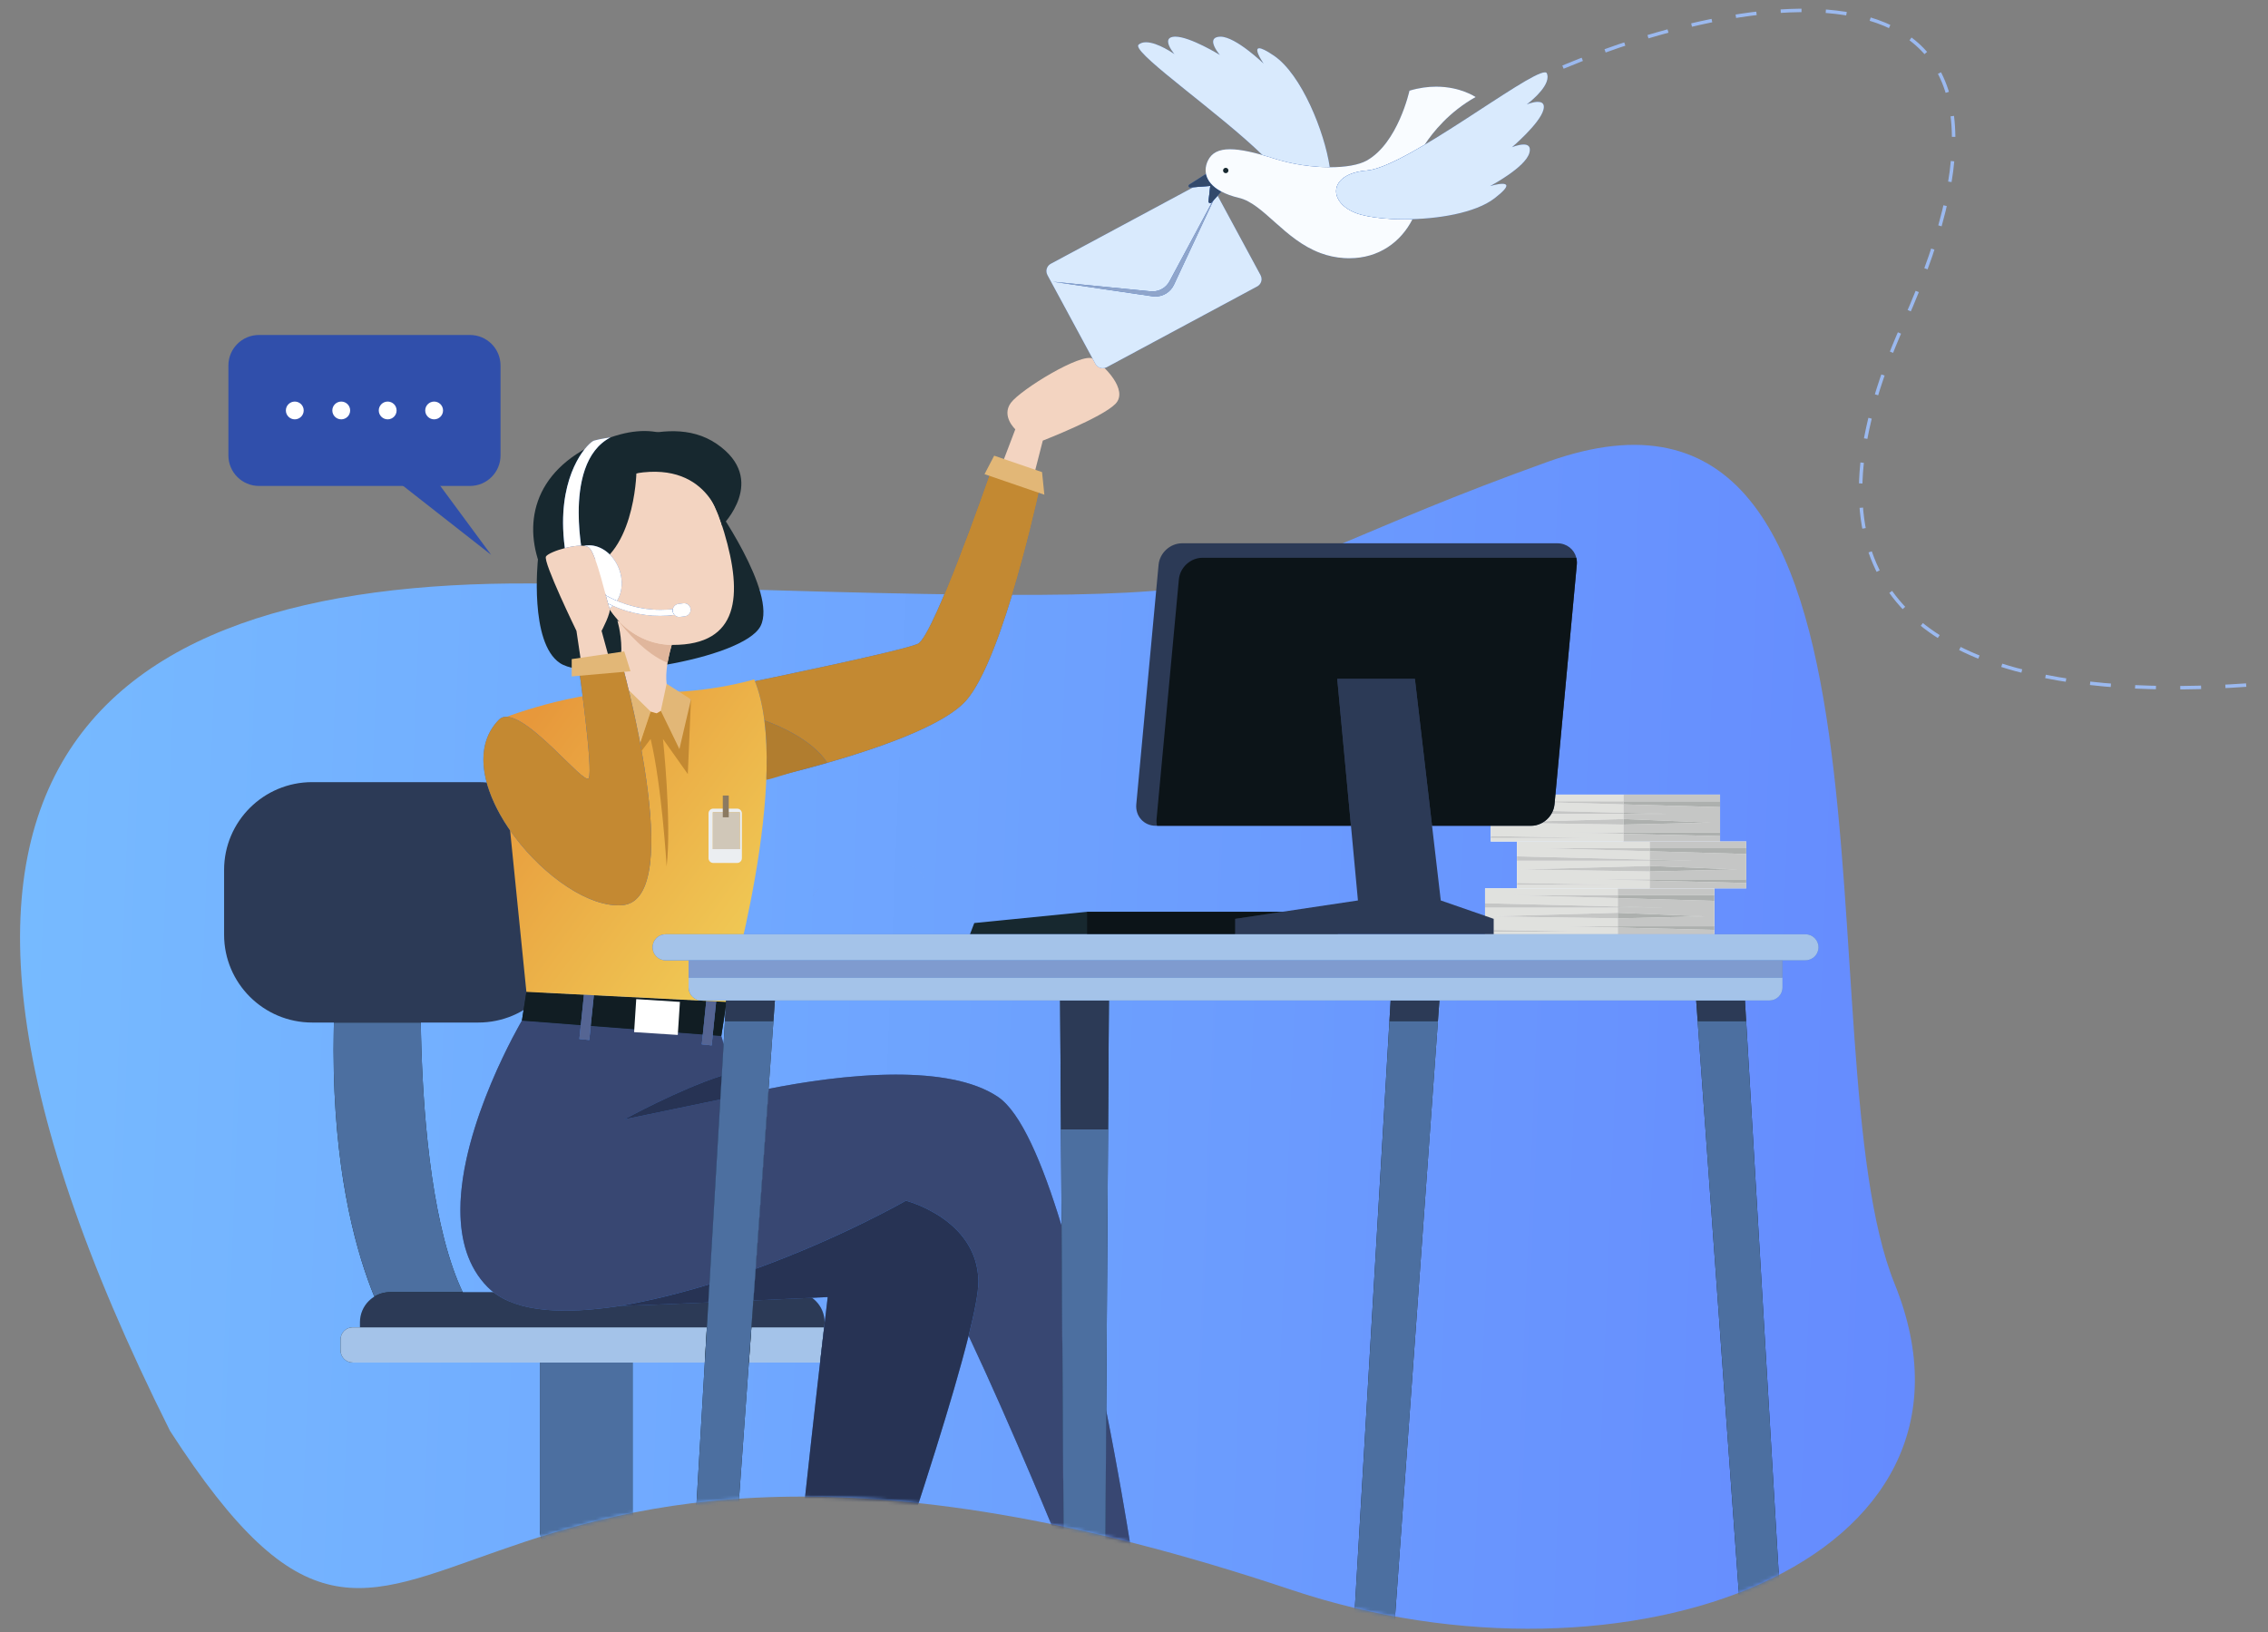 <svg width="653" height="470" viewBox="0 0 653 470" fill="none" xmlns="http://www.w3.org/2000/svg">
<rect x="0" y="0" width="653" height="470" fill="#808080" stroke="none"/>
<g clip-path="url(#clip0)">
<path fill-rule="evenodd" clip-rule="evenodd" d="M545.477 369.587C518.491 302.944 555.476 93.506 445.51 133.006C335.545 172.506 391.918 175.367 164.938 168.214C35.503 164.136 -50.3 213.783 48.969 412.016C124.424 528.778 117.157 372.35 371.719 457.729C468.103 490.056 578.086 450.116 545.477 369.587Z" fill="url(#paint0_linear)"/>
<mask id="mask0" mask-type="alpha" maskUnits="userSpaceOnUse" x="0" y="1" width="552" height="469">
<path fill-rule="evenodd" clip-rule="evenodd" d="M545.476 369.631C518.49 302.988 523.509 7.05 417.01 2.05C310.51 -2.95 212.01 32.049 142.01 48.05C15.744 76.911 -50.301 213.827 48.968 412.06C124.424 528.823 117.156 372.394 371.719 457.774C468.102 490.1 578.085 450.16 545.476 369.631Z" fill="url(#paint1_linear)"/>
</mask>
<g mask="url(#mask0)">
<path d="M108.729 507.703L158.844 502.793V432.583H178.705V502.774L229.023 507.703C234.017 508.194 237.826 512.381 237.826 517.384V524.887H170.716H167.036H99.926V517.384C99.926 512.381 103.733 508.194 108.729 507.703Z" fill="#17282F"/>
<path d="M99.926 524.887H195.107L196.31 504.499L178.705 502.774V446.61C177.609 447.285 176.319 447.673 174.936 447.673H162.613C161.23 447.673 159.939 447.285 158.844 446.61V487.016V487.45V502.793L108.729 507.703C103.733 508.194 99.926 512.381 99.926 517.384V524.887ZM206.059 524.887H237.826V517.384C237.826 516.095 237.572 514.859 237.111 513.729L235.45 521.599L224.054 518.688L225.578 507.367L207.451 505.589L206.059 524.887Z" fill="#405158"/>
<path d="M162.614 447.673H174.937C178.907 447.673 182.127 444.465 182.127 440.508V385.139H155.425V440.508C155.425 444.465 158.643 447.673 162.614 447.673Z" fill="#17282F"/>
<path d="M162.614 447.673H174.937C178.907 447.673 182.127 444.465 182.127 440.508V392.314H155.425V425.016V432.078V440.508C155.425 444.465 158.643 447.673 162.614 447.673Z" fill="#4C6FA0"/>
<path d="M121.29 275.392C121.29 275.392 117.505 369.019 143.652 385.139H113.799C113.799 385.139 90.671 353.242 97.207 275.392H121.29Z" fill="#17282F"/>
<path d="M107.774 373.329C109.099 372.514 110.661 372.044 112.331 372.044H133.215C123.607 351.799 121.483 316.297 121.153 294.416H96.148C96.079 297.097 96.044 299.712 96.046 302.264C96.047 320.03 97.691 334.654 99.978 346.406C100.171 347.4 100.37 348.376 100.571 349.33C100.783 350.329 100.999 351.3 101.218 352.253C101.563 353.748 101.916 355.191 102.276 356.576C104.06 363.456 106.001 369.01 107.774 373.329Z" fill="#4C6FA0"/>
<path d="M228.727 372.044H112.33C107.528 372.044 103.634 375.925 103.634 380.714V392.314H237.424V380.714C237.424 375.925 233.529 372.044 228.727 372.044Z" fill="#2C3A56"/>
<path d="M239.502 382.179H101.555C99.623 382.179 98.057 383.74 98.057 385.668V388.825C98.057 390.752 99.623 392.314 101.555 392.314H239.502C241.435 392.314 243 390.752 243 388.825V385.668C243 383.74 241.435 382.179 239.502 382.179Z" fill="#17282F"/>
<path d="M101.556 392.314H202.927L203.525 382.179H101.556C99.623 382.179 98.058 383.74 98.058 385.668V388.825C98.058 390.752 99.623 392.314 101.556 392.314ZM215.62 392.314H236.109C236.56 388.406 236.956 384.99 237.285 382.179H216.351L215.62 392.314Z" fill="#A4C3E9"/>
<path d="M89.887 294.417H137.71C151.72 294.417 163.076 283.094 163.076 269.129V250.486C163.076 236.519 151.72 225.198 137.71 225.198H89.887C75.879 225.198 64.521 236.519 64.521 250.486V269.129C64.521 283.094 75.879 294.417 89.887 294.417Z" fill="#2C3A56"/>
<path d="M282.783 148.692L292.327 123.602C292.327 123.602 288.234 119.826 291.042 115.994C293.849 112.164 311.461 101.384 314.672 103.279C317.883 105.174 325.011 112.318 321.158 116.282C317.304 120.246 300.241 126.864 300.241 126.864L291.802 159.782L282.783 148.692Z" fill="#F3D4C1"/>
<path d="M216.117 196.396C216.117 196.396 259.548 187.498 264.256 185.373C268.964 183.248 286.45 132.203 286.45 132.203L299.85 138.447C299.85 138.447 289.064 189.668 278.033 201.848C267.004 214.028 219.957 224.33 219.957 224.33L216.117 196.396Z" fill="#406FBF"/>
<path d="M257.408 213.345C266.281 209.961 274.264 206.018 278.04 201.854C281.411 198.125 284.763 190.737 287.789 182.278C284.761 190.735 281.409 198.12 278.031 201.848C274.261 206.011 266.279 209.957 257.408 213.345ZM217.373 196.138C220.684 195.455 230.044 193.511 239.572 191.43V191.425C230.042 193.506 220.683 195.449 217.371 196.133C217.371 196.134 217.371 196.136 217.373 196.138ZM246.849 189.818C255.219 187.933 262.482 186.173 264.254 185.374C264.915 185.075 265.827 183.815 266.907 181.868C265.825 183.816 264.91 185.075 264.247 185.374C262.475 186.171 255.213 187.929 246.849 189.814V189.818Z" fill="#BABCBA"/>
<path d="M239.574 191.43C242.021 190.896 244.483 190.352 246.852 189.818V189.814C244.481 190.347 242.023 190.891 239.574 191.425V191.43Z" fill="#A7AAA9"/>
<path d="M294.256 161.333C297.665 148.814 299.852 138.441 299.852 138.441L297.55 137.37L297.549 137.375L299.846 138.447C299.846 138.447 297.663 148.814 294.256 161.333ZM288.664 133.236V133.234L286.457 132.206C286.457 132.206 286.457 132.208 286.455 132.208L288.664 133.236Z" fill="#BABCBA"/>
<path d="M297.553 137.375L297.555 137.37L288.669 133.234V133.236L297.553 137.375Z" fill="#C75B5B"/>
<path d="M238.203 219.631C238.591 219.52 238.982 219.405 239.377 219.291C245.124 217.628 251.467 215.612 257.41 213.345C266.281 209.957 274.262 206.011 278.033 201.848C281.411 198.12 284.763 190.735 287.791 182.279C290.205 175.539 292.412 168.119 294.259 161.333C297.667 148.814 299.85 138.447 299.85 138.447L297.552 137.375L288.668 133.236L286.459 132.208C286.392 132.406 273.52 169.964 266.909 181.868C265.828 183.815 264.917 185.075 264.256 185.374C262.484 186.173 255.22 187.933 246.851 189.818C244.482 190.352 242.021 190.896 239.573 191.43C230.045 193.511 220.686 195.455 217.374 196.138C218.674 199.436 219.549 203.256 220.083 207.424C224.024 208.851 233.898 212.959 238.203 219.631Z" fill="#C38932"/>
<path d="M286.239 131.202L283.468 136.522L300.689 142.435L300.023 135.929L286.239 131.202Z" fill="#E2B777"/>
<path d="M229.629 221.972C229.664 221.965 229.7 221.96 229.737 221.953C232.257 221.299 235.135 220.524 238.207 219.643C238.205 219.64 238.202 219.636 238.2 219.631C235.085 220.526 232.172 221.313 229.629 221.972Z" fill="#3563B7"/>
<path d="M220.512 224.55C222.378 224.268 225.465 223.05 229.628 221.972C232.171 221.313 235.084 220.526 238.199 219.631C233.894 212.959 224.02 208.851 220.079 207.424C220.712 212.374 220.862 217.817 220.669 223.471" fill="#B17D2F"/>
<path d="M154.888 161.064C154.888 161.064 152.333 185.044 161.245 190.933C170.159 196.819 213.993 189.922 218.966 180.278C223.939 170.632 205.227 144.434 205.227 144.434L154.888 161.064Z" fill="#17282F"/>
<path d="M326.689 452.821L310.827 458.699C310.827 458.699 268.509 353.226 259.813 352.86C256.39 352.716 240.598 358.915 221.351 365.112C191.694 374.663 153.832 384.213 140.373 370.565C118.18 348.075 150.27 293.855 150.27 293.855C150.27 293.855 203.65 286.262 207.668 298.276C208.45 300.6 209.303 305.16 209.929 309.061C210.538 312.737 210.955 315.824 210.955 315.824L210.99 315.808C212.642 315.39 266.231 301.605 287.346 315.824C308.792 330.285 326.689 452.821 326.689 452.821Z" fill="#406FBF"/>
<path d="M318.233 448.12L325.58 445.63C324.258 437.346 321.811 422.732 318.508 406.184L318.233 448.12ZM306.267 447.503L305.644 352.907C300.153 334.824 293.917 320.254 287.348 315.823C280.199 311.01 269.332 309.406 258.014 309.406C244.583 309.406 230.519 311.667 221.306 313.503L217.568 365.33C242.512 356.264 260.823 345.718 260.823 345.718C260.823 345.718 281.26 350.92 281.695 368.693C281.697 368.788 281.699 368.885 281.699 368.986C281.699 372.036 280.645 377.534 278.881 384.603C284.904 397.356 291.347 412.076 296.857 425.016C297.888 427.44 298.888 429.803 299.847 432.078C302.311 437.935 304.503 443.219 306.267 447.503ZM162.747 377.367C167.719 377.367 173.129 376.854 178.769 375.975C178.768 375.975 178.766 375.975 178.764 375.975C178.724 375.975 178.71 375.975 178.71 375.975C187.436 374.47 196.062 372.294 204.256 369.79L207.393 316.564L179.736 322.31C179.736 322.31 195.175 313.807 207.797 309.717L208.331 300.665C208.11 299.738 207.887 298.921 207.67 298.276C207.668 298.274 207.668 298.274 207.668 298.273L205.2 298.084L204.899 300.99L202.066 300.698L202.358 297.865L170.076 295.382L169.659 299.438L166.822 299.147L167.234 295.164L150.277 293.86V293.855C150.274 293.855 150.272 293.855 150.272 293.855C150.272 293.855 132.549 323.8 132.554 348.413C132.556 356.919 134.676 364.788 140.376 370.565C145.199 375.457 153.156 377.367 162.747 377.367Z" fill="#384772"/>
<path d="M178.709 375.975C178.709 375.975 182.325 376.062 238.313 373.461C238.313 373.461 229.945 443.243 225.382 495.481L242.124 498.324C242.124 498.324 282.129 386.465 281.694 368.693C281.259 350.92 260.822 345.718 260.822 345.718C260.822 345.718 220.932 368.693 178.709 375.975Z" fill="#406FBF"/>
<path d="M242.124 498.324C242.124 498.324 269.835 420.84 278.88 384.603C280.643 377.534 281.697 372.036 281.697 368.986C281.697 368.885 281.696 368.788 281.694 368.693C281.259 350.92 260.822 345.718 260.822 345.718C260.822 345.718 242.51 356.264 217.567 365.331L216.909 374.439C223.02 374.165 230.106 373.841 238.313 373.461C238.313 373.461 229.946 443.243 225.382 495.481L227.149 495.78L240.406 498.033L240.416 498.035L242.124 498.324ZM178.763 375.975C179.192 375.975 182.636 375.935 203.946 375.013L204.254 369.79C196.06 372.294 187.435 374.47 178.709 375.975C178.709 375.975 178.723 375.975 178.763 375.975Z" fill="#273354"/>
<path d="M179.734 322.31L207.391 316.564L207.795 309.717C195.173 313.807 179.734 322.31 179.734 322.31Z" fill="#273354"/>
<path d="M151.557 285.582L150.273 293.86L207.669 298.273L209.188 288.483L151.557 285.582Z" fill="#17282F"/>
<path d="M207.673 298.273L208.948 290.047L209.047 288.476L206.207 288.332L205.199 298.084L207.668 298.273H207.673ZM202.357 297.865L203.354 288.188L170.987 286.56L170.076 295.382L202.357 297.865ZM167.234 295.164L168.135 286.416L151.561 285.582L150.277 293.86L167.234 295.164Z" fill="#111D23"/>
<path d="M169.655 299.438L166.818 299.147L168.304 284.748L171.141 285.038L169.655 299.438Z" fill="#406FBF"/>
<path d="M195.146 297.985L182.572 297.179L183.185 287.673L195.76 288.48L195.146 297.985Z" fill="white"/>
<path d="M204.892 300.99L202.058 300.699L203.544 286.298L206.379 286.59L204.892 300.99Z" fill="#406FBF"/>
<path d="M169.654 299.438L170.071 295.382L170.982 286.56L168.13 286.416L166.817 299.147L169.654 299.438Z" fill="#556593"/>
<path d="M204.897 300.99L205.198 298.084L206.205 288.332L203.353 288.188L202.064 300.699L204.897 300.99Z" fill="#556593"/>
<path d="M217.156 195.607C217.156 195.607 202.504 200.188 184.088 199.246C165.671 198.303 143.652 207.221 143.652 207.221L151.558 285.582L209.188 288.483C209.188 288.483 228.552 223.045 217.156 195.607Z" fill="url(#paint2_linear)"/>
<path d="M207.902 151.356C207.902 151.356 204.662 113.299 172.752 127.128C132.703 144.484 164.55 190.835 184.115 181.32C203.681 171.802 207.902 151.356 207.902 151.356Z" fill="#17282F"/>
<path d="M192.572 199.316C192.645 199.314 192.718 199.311 192.789 199.309C192.709 199.292 192.63 199.276 192.55 199.261C192.557 199.28 192.566 199.299 192.572 199.316Z" fill="#BABCBA"/>
<path d="M191.935 249.491C193.43 236.54 190.875 212.758 190.875 212.758L198.033 222.873L198.949 201.371C196.994 200.4 194.911 199.738 192.787 199.309C192.716 199.311 192.642 199.314 192.569 199.316C193.538 201.544 195.095 201.818 195.095 201.818L189.065 205.371L187.325 204.882L184.302 213.95C184.445 214.701 184.586 215.459 184.723 216.224L187.325 212.758C190.567 226.27 191.935 249.491 191.935 249.491Z" fill="#C38932"/>
<path d="M189.067 205.371L172.57 200.726C182.736 193.748 177.609 178.152 177.609 178.152L193.953 183.881C193.082 186.586 192.532 188.881 192.2 190.842C190.492 201.007 195.098 201.818 195.098 201.818L189.067 205.371Z" fill="#F3D4C1"/>
<path d="M192.198 190.843C192.454 189.334 192.838 187.628 193.398 185.689C187.354 185.596 182.262 182.998 178.329 179.022C178.289 179.002 178.251 178.981 178.209 178.958C180.03 181.328 185.758 188.268 192.198 190.843Z" fill="#E0B69C"/>
<path d="M183.286 135.117C197.763 131.924 204.137 138.622 208.499 153.26C213.95 171.551 212.749 185.667 193.767 185.691C167.987 185.724 159.245 140.42 183.286 135.117Z" fill="#F3D4C1"/>
<path d="M172.871 162.93C172.871 162.93 177.005 149.58 173.949 140.652C173.949 140.652 200.042 122.64 207.902 151.356C207.902 151.356 204.982 124.962 179.969 129.878C154.997 134.786 163.12 171.063 178.372 179.043C178.372 179.043 170.33 171.27 172.871 162.93Z" fill="#17282F"/>
<path d="M175.906 165.454C175.292 163.153 172.015 159.75 167.785 161.178C163.407 162.656 163.307 172.309 174.955 172.054C176.628 172.017 177.183 170.259 175.906 165.454Z" fill="#F47072"/>
<path d="M183.227 136.272C183.227 136.272 182.667 161.305 167.601 164.31C152.535 167.313 169.004 132.14 169.004 132.14C169.004 132.14 191.438 117.534 206.389 127.828C221.342 138.122 207.895 151.356 207.895 151.356C207.895 151.356 204.735 132.763 183.227 136.272Z" fill="#17282F"/>
<path d="M163.204 169.458C165.121 174.549 170.043 177.415 174.197 175.859C178.35 174.304 180.164 168.919 178.248 163.829C176.331 158.739 171.409 155.872 167.255 157.428C163.102 158.981 161.288 164.369 163.204 169.458Z" fill="#406FBF"/>
<path d="M175.533 175.178C175.867 174.958 176.18 174.708 176.469 174.432C175.961 174.207 175.488 173.983 175.058 173.767C175.246 174.427 175.39 174.883 175.483 175.05C175.503 175.088 175.521 175.131 175.533 175.178ZM177.634 173.004C178.525 171.59 179.01 169.832 179.012 167.956C179.013 166.614 178.768 165.211 178.248 163.829C176.684 159.677 173.121 157.005 169.607 157.005C169.117 157.005 168.628 157.057 168.144 157.164C168.711 157.23 169.181 157.372 169.503 157.603C171.101 158.753 173.161 166.651 174.429 171.44C175.216 171.884 176.3 172.442 177.634 173.004Z" fill="white"/>
<path d="M168.003 161.111C168.003 161.111 161.766 133.248 175.764 125.943C175.764 125.943 172.847 126.335 171.038 126.86C169.229 127.388 158.045 138.688 163.698 163.731L168.003 161.111Z" fill="#406FBF"/>
<path d="M162.628 157.814C164.234 157.4 165.917 157.116 167.267 157.116C167.283 157.116 167.297 157.116 167.311 157.117C166.964 154.65 166.617 151.264 166.617 147.595C166.62 139.4 168.368 129.803 175.764 125.943C175.764 125.943 172.847 126.335 171.038 126.86C169.587 127.282 162.112 134.63 162.117 150.433C162.119 152.715 162.275 155.175 162.628 157.814Z" fill="white"/>
<path d="M194.26 177.058C194.606 177.013 194.955 176.961 195.307 176.903L195.025 175.192C182.42 177.24 173.04 170.59 172.946 170.521L171.92 171.92C172.311 172.206 181.432 178.74 194.26 177.058Z" fill="#406FBF"/>
<path d="M190.03 177.333C191.372 177.333 192.763 177.252 194.203 177.064C193.932 176.784 193.746 176.418 193.69 176.002C193.68 175.917 193.674 175.833 193.674 175.75C193.674 175.622 193.687 175.497 193.713 175.376C192.497 175.52 191.312 175.584 190.17 175.584C182.781 175.584 177.019 172.9 174.431 171.44C174.672 172.35 174.884 173.149 175.06 173.767C175.49 173.983 175.963 174.207 176.471 174.432C179.664 175.849 184.364 177.333 190.03 177.333Z" fill="white"/>
<path d="M164.796 168.761C166.064 172.126 169.316 174.022 172.063 172.993C174.809 171.965 176.008 168.404 174.741 165.04C173.473 161.676 170.221 159.781 167.475 160.809C164.728 161.836 163.53 165.397 164.796 168.761Z" fill="white"/>
<path d="M195.813 177.627L197.208 177.443C198.244 177.307 198.973 176.361 198.837 175.327C198.702 174.294 197.75 173.567 196.714 173.703L195.319 173.886C194.282 174.022 193.553 174.97 193.689 176.002C193.825 177.035 194.776 177.762 195.813 177.627Z" fill="#406FBF"/>
<path d="M195.565 177.644C195.646 177.644 195.73 177.639 195.813 177.626L197.208 177.443C198.16 177.319 198.852 176.51 198.855 175.579C198.855 175.495 198.85 175.412 198.838 175.327C198.713 174.377 197.899 173.687 196.963 173.687C196.881 173.687 196.798 173.692 196.714 173.702L195.319 173.886C194.368 174.011 193.676 174.819 193.674 175.75C193.674 175.833 193.679 175.917 193.69 176.002C193.745 176.418 193.931 176.784 194.203 177.065C194.551 177.425 195.038 177.644 195.565 177.644Z" fill="white"/>
<path d="M176.993 194.761L187.328 204.88L183.195 217.28L168.818 201.504L176.993 194.761Z" fill="#E2B777"/>
<path d="M191.935 196.876L190.261 204.665L195.615 215.681L198.949 201.371L191.935 196.876Z" fill="#E2B777"/>
<path d="M179.207 203.547L173.206 181.647C173.206 181.647 176.115 176.191 175.487 175.05C174.859 173.909 171.733 159.205 169.507 157.603C167.281 156.003 158.123 158.735 157.198 160.226C156.271 161.718 165.973 181.647 165.973 181.647L169.507 205.371L179.207 203.547Z" fill="#F3D4C1"/>
<path d="M143.655 207.221C127.14 224.071 160.241 262.249 179.206 260.622C198.173 258.998 178.735 189.771 178.735 189.771L166.587 191.761C166.587 191.761 170.849 221.72 169.506 224.071C168.873 225.179 164.326 220.241 159.115 215.303C153.271 209.765 146.589 204.226 143.655 207.221Z" fill="#406FBF"/>
<path d="M178.009 260.673C178.414 260.673 178.814 260.657 179.207 260.622C185.422 260.09 187.514 252.301 187.518 242.068C187.523 221.066 178.736 189.771 178.736 189.771L166.588 191.761C166.588 191.761 166.644 192.15 166.74 192.842C166.87 193.787 167.079 195.3 167.324 197.163C168.263 204.28 169.771 216.506 169.77 221.732C169.768 222.923 169.69 223.752 169.507 224.071C169.446 224.177 169.349 224.229 169.218 224.229C167.992 224.229 163.826 219.766 159.116 215.303C154.408 210.841 149.155 206.378 145.758 206.378C144.937 206.378 144.226 206.638 143.655 207.221C140.528 210.411 139.18 214.367 139.178 218.672C139.178 218.748 139.178 218.823 139.18 218.901C139.371 236.835 162.652 260.673 178.009 260.673Z" fill="#C48932"/>
<path d="M179.731 187.557L181.529 193.272L164.606 194.761V189.771L179.731 187.557Z" fill="#E2B777"/>
<path d="M205.373 248.473H212.232C212.992 248.473 213.607 247.857 213.607 247.099V234.201C213.607 233.443 212.992 232.827 212.232 232.827H205.373C204.613 232.827 203.998 233.443 203.998 234.201V247.099C203.998 247.857 204.613 248.473 205.373 248.473ZM213.033 233.857V244.49H205.236V233.857H213.033Z" fill="#EBEEF1"/>
<path d="M213.033 244.49H205.235V233.857H213.033V244.49Z" fill="#D0C7B8"/>
<path d="M209.826 229.054V235.323H208.106V229.054H209.826Z" fill="#8B7A61"/>
<path d="M74.572 139.919H135.302C140.167 139.919 144.111 135.988 144.111 131.136V105.23C144.111 100.378 140.167 96.448 135.302 96.448H74.572C69.705 96.448 65.762 100.378 65.762 105.23V131.136C65.762 135.988 69.705 139.919 74.572 139.919Z" fill="#304FAB"/>
<path d="M123.118 134.963L141.414 159.757L111.896 136.626L123.118 134.963Z" fill="#304FAB"/>
<path d="M122.43 118.184C122.43 119.595 123.579 120.741 124.995 120.741C126.413 120.741 127.562 119.595 127.562 118.184C127.562 116.771 126.413 115.625 124.995 115.625C123.579 115.625 122.43 116.771 122.43 118.184Z" fill="white"/>
<path d="M109.055 118.184C109.055 119.595 110.204 120.741 111.62 120.741C113.038 120.741 114.188 119.595 114.188 118.184C114.188 116.771 113.038 115.625 111.62 115.625C110.204 115.625 109.055 116.771 109.055 118.184Z" fill="white"/>
<path d="M95.684 118.184C95.684 119.595 96.833 120.741 98.249 120.741C99.667 120.741 100.816 119.595 100.816 118.184C100.816 116.771 99.667 115.625 98.249 115.625C96.833 115.625 95.684 116.771 95.684 118.184Z" fill="white"/>
<path d="M82.309 118.184C82.309 119.595 83.458 120.741 84.874 120.741C86.292 120.741 87.441 119.595 87.441 118.184C87.441 116.771 86.292 115.625 84.874 115.625C83.458 115.625 82.309 116.771 82.309 118.184Z" fill="white"/>
<path d="M318.649 105.736L361.96 82.482C363.131 81.853 363.569 80.398 362.938 79.23L349.126 53.663C348.494 52.496 347.033 52.061 345.863 52.688L302.554 75.942C301.381 76.571 300.943 78.028 301.575 79.195L315.386 104.76C316.018 105.929 317.479 106.365 318.649 105.736Z" fill="#406FBF"/>
<path d="M317.509 106.024C317.895 106.024 318.286 105.93 318.65 105.736L361.96 82.482C362.769 82.047 363.228 81.217 363.227 80.36C363.225 79.977 363.133 79.59 362.938 79.23L350.573 56.343L349.364 57.71L337.999 81.993C337.022 84.081 334.928 85.38 332.668 85.38C332.383 85.38 332.096 85.359 331.807 85.317L303.1 81.102L331.301 83.883C331.484 83.901 331.665 83.909 331.846 83.909C333.869 83.909 335.749 82.803 336.718 81L349.023 58.093L348.82 58.324C348.715 58.44 348.583 58.492 348.453 58.492C348.199 58.492 347.954 58.294 347.954 58.003C347.954 57.982 347.955 57.963 347.957 57.942L348.453 53.535L343.584 53.913L302.554 75.942C301.743 76.377 301.284 77.208 301.286 78.064C301.288 78.446 301.38 78.834 301.575 79.195L315.387 104.76C315.823 105.566 316.653 106.024 317.509 106.024Z" fill="#D9EAFD"/>
<path d="M332.671 85.38C334.931 85.38 337.025 84.081 338.002 81.993L349.367 57.71L349.026 58.093L336.721 81C335.752 82.803 333.872 83.909 331.849 83.909C331.668 83.909 331.487 83.901 331.304 83.883L303.103 81.102L331.81 85.317C332.099 85.359 332.386 85.38 332.671 85.38Z" fill="#8FA5CB"/>
<path d="M383.161 51.079C382.7 41.432 375.538 21.995 366.822 16.051C358.106 10.105 363.839 18.336 363.839 18.336C363.839 18.336 355.583 10.332 351.226 10.563C346.867 10.792 351.226 15.822 351.226 15.822C351.226 15.822 342.28 10.323 338.151 10.558C334.024 10.792 338.151 15.593 338.151 15.593C338.151 15.593 330.813 10.332 327.83 12.85C324.849 15.364 365.904 42.346 370.49 53.32C375.079 64.295 383.628 60.843 383.161 51.079Z" fill="#406FBF"/>
<path d="M382.861 48.154C381.355 37.934 374.726 21.443 366.821 16.051C364.51 14.473 363.214 13.894 362.558 13.894C362.148 13.894 361.988 14.123 361.988 14.475C361.988 15.678 363.838 18.336 363.838 18.336C363.838 18.336 355.813 10.557 351.411 10.557C351.348 10.557 351.286 10.559 351.225 10.563C349.769 10.639 349.285 11.249 349.287 12.031C349.291 13.59 351.225 15.822 351.225 15.822C351.225 15.822 342.648 10.551 338.415 10.551C338.324 10.551 338.237 10.552 338.15 10.557C336.773 10.636 336.314 11.223 336.315 11.971C336.319 13.464 338.15 15.593 338.15 15.593C338.15 15.593 333.371 12.167 329.958 12.167C329.142 12.167 328.405 12.364 327.829 12.85C327.725 12.937 327.674 13.056 327.674 13.204C327.687 16.361 351.157 32.637 363.506 44.648C364.552 44.947 365.656 45.285 366.821 45.659C371.937 47.312 377.776 48.151 382.861 48.154Z" fill="#D9EAFD"/>
<path d="M347.898 49.654L342.413 53.157C342.018 53.408 342.225 54.018 342.691 53.982L348.453 53.535L347.958 57.942C347.904 58.421 348.498 58.684 348.82 58.324L352.141 54.573L347.898 49.654Z" fill="#406FBF"/>
<path d="M348.454 58.492C348.585 58.492 348.717 58.44 348.821 58.324L349.025 58.093L349.366 57.71L351.641 55.14C349.016 53.732 347.623 51.943 347.235 50.079L342.414 53.157C342.269 53.247 342.207 53.387 342.205 53.524C342.203 53.755 342.379 53.982 342.652 53.982C342.666 53.982 342.678 53.982 342.692 53.982L348.454 53.535L347.958 57.942C347.957 57.963 347.955 57.982 347.955 58.003C347.955 58.294 348.2 58.492 348.454 58.492Z" fill="#32496B"/>
<path d="M424.852 27.942C424.852 27.942 417.282 22.681 405.813 26.111C405.813 26.111 402.515 41.201 393.5 46.231C388.547 48.995 376.415 48.756 366.823 45.659C355.428 41.981 349.849 41.981 347.786 46.231C345.831 50.256 348.015 54.92 356.729 56.978C365.447 59.036 372.328 74.127 388.152 74.356C403.978 74.584 412.309 58.766 408.337 44.86C408.337 44.86 413.153 34.493 424.852 27.942Z" fill="#406FBF"/>
<path d="M388.491 74.357C397.05 74.357 403.376 69.639 406.693 63.101C405.929 63.123 405.171 63.134 404.422 63.134C399.525 63.134 395.012 62.655 391.825 61.79C387.214 60.536 384.696 57.715 384.701 55.041C384.705 52.229 387.503 49.578 393.598 49.084C397.242 48.789 403.376 45.711 410.177 41.685C412.527 38.101 417.228 32.211 424.852 27.942C424.852 27.942 420.545 24.951 413.509 24.951C411.215 24.951 408.632 25.268 405.813 26.111C405.813 26.111 402.515 41.201 393.5 46.231C391.194 47.518 387.334 48.154 382.897 48.154C377.803 48.154 371.95 47.315 366.823 45.659C361.332 43.887 357.19 42.97 354.143 42.97C350.866 42.97 348.855 44.029 347.786 46.231C347.351 47.128 347.12 48.055 347.121 48.98C347.123 49.347 347.16 49.715 347.236 50.079C347.624 51.943 349.017 53.732 351.642 55.14C352.999 55.868 354.684 56.496 356.729 56.978C363.836 58.657 369.724 68.998 380.233 72.883C382.294 73.646 384.532 74.16 386.994 74.312C387.374 74.335 387.761 74.35 388.152 74.356C388.265 74.357 388.38 74.357 388.491 74.357Z" fill="#F9FCFF"/>
<path d="M352.141 49.089C352.141 49.517 352.488 49.862 352.915 49.862C353.343 49.862 353.689 49.517 353.689 49.089C353.689 48.664 353.343 48.319 352.915 48.319C352.488 48.319 352.141 48.664 352.141 49.089Z" fill="#17282F"/>
<path d="M391.825 61.79C401.172 64.33 421.927 63.538 430.29 57.108C438.652 50.679 429.029 53.575 429.029 53.575C429.029 53.575 439.212 48.217 440.339 44.014C441.467 39.811 435.322 42.391 435.322 42.391C435.322 42.391 443.329 35.604 444.38 31.618C445.43 27.631 439.576 30.064 439.576 30.064C439.576 30.064 446.858 24.727 445.38 21.124C443.9 17.521 405.485 48.123 393.597 49.084C381.709 50.046 382.364 59.217 391.825 61.79Z" fill="#406FBF"/>
<path d="M404.421 63.133C413.884 63.133 424.779 61.344 430.29 57.108C432.824 55.159 433.706 54.067 433.706 53.491C433.704 53.068 433.225 52.924 432.575 52.924C431.19 52.924 429.029 53.574 429.029 53.574C429.029 53.574 439.212 48.217 440.339 44.014C440.435 43.658 440.478 43.353 440.478 43.089C440.477 41.95 439.659 41.607 438.675 41.607C437.188 41.607 435.321 42.391 435.321 42.391C435.321 42.391 443.329 35.604 444.38 31.618C444.467 31.288 444.507 31.002 444.507 30.756C444.505 29.658 443.712 29.329 442.762 29.329C441.345 29.329 439.576 30.064 439.576 30.064C439.576 30.064 445.583 25.662 445.578 22.154C445.576 21.8 445.516 21.455 445.38 21.124C445.296 20.923 445.102 20.829 444.802 20.829C439.715 20.829 404.824 48.175 393.597 49.084C387.502 49.578 384.704 52.229 384.7 55.041C384.695 57.715 387.214 60.536 391.824 61.79C395.011 62.655 399.524 63.133 404.421 63.133Z" fill="#D9EAFD"/>
<path d="M493.596 269.283H427.575V255.785H493.596V269.283Z" fill="white"/>
<path d="M427.573 268.999H465.789V267.076L450.076 266.703H465.789V264.418L428.862 263.846L465.789 262.816V261.331H427.573V263.69L430.077 264.558V267.778L456.729 268.271H430.077V268.999H427.573ZM465.789 261.016V258.602L434.824 257.73H465.789V255.785H436.76H427.573V260.073L465.789 261.016Z" fill="#E0E1DE"/>
<path d="M465.791 268.999H493.596V255.785H465.791V257.73H493.596V259.388L465.791 258.602V261.016L478.519 261.331H465.791V262.816L490.905 263.846L465.791 264.418V266.703H493.596V267.733L465.791 267.076V268.999Z" fill="#C5C6C5"/>
<path d="M465.789 258.602V257.73H434.824L465.789 258.602Z" fill="#C5C6C5"/>
<path d="M493.596 259.388V257.73H465.791V258.602L493.596 259.388Z" fill="#ADB0AE"/>
<path d="M427.573 261.332H465.789V261.016L427.573 260.073V261.332Z" fill="#C5C6C5"/>
<path d="M465.789 261.332H478.518L465.789 261.016V261.332Z" fill="#ADB0AE"/>
<path d="M465.789 264.418V262.816L428.862 263.846L465.789 264.418Z" fill="#C5C6C5"/>
<path d="M465.79 264.418L490.904 263.846L465.79 262.816V264.418Z" fill="#ADB0AE"/>
<path d="M465.789 267.076V266.703H450.076L465.789 267.076Z" fill="#C5C6C5"/>
<path d="M493.596 267.733V266.703H465.791V267.076L493.596 267.733Z" fill="#ADB0AE"/>
<path d="M430.077 268.271H456.729L430.077 267.778V268.271Z" fill="#C5C6C5"/>
<path d="M502.783 255.785H436.76V242.286H502.783V255.785Z" fill="white"/>
<path d="M436.76 255.785H474.977V253.576L459.265 253.205H474.977V250.92L438.049 250.347L474.977 249.319V247.833H436.76V254.771L436.856 254.235L465.916 254.771H436.76V255.785ZM474.977 247.518V245.104L444.013 244.23H474.977V242.286H467.438H436.76V246.574L474.977 247.518Z" fill="#E0E1DE"/>
<path d="M474.977 255.785H502.783V242.286H474.977V244.23H502.783V245.888L474.977 245.104V247.518L487.707 247.833H474.977V249.319L500.092 250.347L474.977 250.92V253.205H502.783V254.235L474.977 253.576V255.785Z" fill="#C5C6C5"/>
<path d="M474.977 245.104V244.23H444.013L474.977 245.104Z" fill="#C5C6C5"/>
<path d="M502.783 245.888V244.23H474.977V245.104L502.783 245.888Z" fill="#ADB0AE"/>
<path d="M436.76 247.833H474.977V247.517L436.76 246.574V247.833Z" fill="#C5C6C5"/>
<path d="M474.975 247.833H487.705L474.975 247.517V247.833Z" fill="#ADB0AE"/>
<path d="M474.977 250.919V249.319L438.049 250.347L474.977 250.919Z" fill="#C5C6C5"/>
<path d="M474.978 250.919L500.094 250.347L474.978 249.319V250.919Z" fill="#ADB0AE"/>
<path d="M474.977 253.576V253.205H459.265L474.977 253.576Z" fill="#C5C6C5"/>
<path d="M502.783 254.235V253.205H474.977V253.576L502.783 254.235Z" fill="#ADB0AE"/>
<path d="M436.76 254.771H465.916L436.855 254.235L436.76 254.771Z" fill="#C5C6C5"/>
<path d="M495.242 242.286H429.219V228.788H495.242V242.286Z" fill="white"/>
<path d="M429.219 242.286H467.436V240.077L451.724 239.706H467.436V237.421L443.76 237.053C442.856 237.508 441.849 237.766 440.805 237.766H429.219V241.272L429.315 240.736L458.376 241.272H429.219V242.286ZM495.242 242.286V228.788H447.83L447.649 230.731H467.436V228.788H495.242V242.286ZM444.745 236.452L467.436 235.82V234.333H446.672C446.181 235.162 445.52 235.886 444.745 236.452ZM467.436 234.019V231.605L447.621 231.047L447.571 231.574C447.51 232.252 447.341 232.906 447.082 233.516L467.436 234.019Z" fill="#E0E1DE"/>
<path d="M467.436 242.286H495.242V228.788H467.436V230.731H495.242V232.389L467.436 231.605V234.019L480.166 234.333H467.436V235.82L492.55 236.849L467.436 237.421V239.706H495.242V240.736L467.436 240.077V242.286Z" fill="#C5C6C5"/>
<path d="M467.439 231.605V230.731H447.653L447.625 231.047L467.439 231.605Z" fill="#C5C6C5"/>
<path d="M495.242 232.389V230.731H467.436V231.605L495.242 232.389Z" fill="#ADB0AE"/>
<path d="M446.675 234.333H467.439V234.019L447.086 233.516C446.968 233.799 446.83 234.071 446.675 234.333Z" fill="#C5C6C5"/>
<path d="M467.438 234.333H480.168L467.438 234.019V234.333Z" fill="#ADB0AE"/>
<path d="M467.439 237.421V235.82L444.748 236.451C444.437 236.679 444.108 236.88 443.764 237.053L467.439 237.421Z" fill="#C5C6C5"/>
<path d="M467.441 237.421L492.555 236.848L467.441 235.82V237.421Z" fill="#ADB0AE"/>
<path d="M467.439 240.077V239.706H451.728L467.439 240.077Z" fill="#C5C6C5"/>
<path d="M495.242 240.736V239.706H467.436V240.077L495.242 240.736Z" fill="#ADB0AE"/>
<path d="M429.223 241.272H458.379L429.318 240.736L429.223 241.272Z" fill="#C5C6C5"/>
<path d="M385.24 268.999L383.524 262.535H312.991L280.512 265.767L279.276 268.999H385.24Z" fill="#17282F"/>
<path d="M312.993 268.999H355.636V264.558L369.152 262.535H312.993V268.999Z" fill="#0C1418"/>
<path d="M327.16 231.574C326.847 234.99 329.353 237.766 332.762 237.766H440.807C444.233 237.766 447.261 234.99 447.573 231.574L453.991 162.616C454.061 161.905 454.01 161.23 453.852 160.604C453.245 158.177 451.105 156.427 448.392 156.427H340.344C336.917 156.427 333.893 159.2 333.578 162.616L327.16 231.574Z" fill="#2C3A56"/>
<path d="M333.142 237.766H388.971L385.021 195.47H407.373L412.314 237.766H440.806C441.85 237.766 442.857 237.507 443.761 237.053C444.106 236.88 444.434 236.679 444.746 236.451C446.299 235.317 447.391 233.554 447.572 231.574L447.623 231.047L447.65 230.731L453.99 162.616C454.011 162.406 454.021 162.198 454.021 161.993C454.02 161.509 453.962 161.045 453.851 160.604H346.187C342.778 160.604 339.753 163.379 339.423 166.796L333.003 235.754C332.933 236.465 332.986 237.14 333.142 237.766Z" fill="#0C1418"/>
<path d="M407.373 195.47H385.021L390.978 259.266L355.633 264.558V268.999H430.076V264.558L414.826 259.266L407.373 195.47Z" fill="#2C3A56"/>
<path d="M385.124 547.138H395.779L414.922 281.419H400.786L385.124 547.138Z" fill="#17282F"/>
<path d="M397.244 526.794L398.493 509.491H398.49L397.243 526.794H397.244ZM398.521 509.057H398.525L400.081 487.449H400.078L398.521 509.057ZM400.109 487.016H400.113L405.691 409.684H405.68L400.109 487.016ZM405.711 409.251H405.722L413.989 294.616L414.471 288.072H414.446L414.394 288.754L405.711 409.251Z" fill="white"/>
<path d="M405.68 409.684H405.69L405.721 409.251H405.711L405.68 409.684Z" fill="#F0F0EE"/>
<path d="M386.335 526.625L387.345 509.49H387.34L386.33 526.625H386.335ZM387.366 509.057H387.37L388.645 487.449H388.641L387.366 509.057ZM388.667 487.016H388.669L390.281 459.663L388.667 487.016Z" fill="white"/>
<path d="M385.12 547.138H395.775L397.239 526.794L398.486 509.491L398.518 509.057L400.074 487.449L400.106 487.016L405.677 409.684L405.708 409.251L414.391 288.754L413.985 293.985H400.055L400.019 294.616L390.275 459.663L388.663 487.016L388.638 487.449L387.363 509.057L387.339 509.491L386.328 526.625L385.12 547.138Z" fill="#4C6FA0"/>
<path d="M400.022 293.985H400.046L400.393 288.072L400.022 293.985Z" fill="#C3C5C2"/>
<path d="M400.05 293.985H400.062L400.416 288.072H400.397L400.05 293.985Z" fill="#111D23"/>
<path d="M414.393 288.754L414.445 288.072H414.442L414.393 288.754Z" fill="#C3C4C2"/>
<path d="M400.059 293.985H413.989L414.395 288.754L414.443 288.072H400.414L400.059 293.985Z" fill="#2C3A56"/>
<path d="M306.924 547.138H317.579L319.318 281.419H305.183L306.924 547.138Z" fill="#17282F"/>
<path d="M306.787 526.057L306.535 487.449H306.524L306.778 526.057H306.787ZM306.523 487.016H306.531L306.324 455.278L306.314 455.266L306.523 487.016Z" fill="white"/>
<path d="M306.293 452.166L306.303 452.162L306.272 447.527C306.269 447.519 306.267 447.51 306.264 447.503L306.293 452.166Z" fill="white"/>
<path d="M305.652 352.947L305.472 325.195H305.46L305.64 352.907C305.644 352.919 305.649 352.936 305.652 352.947Z" fill="#F0F0EE"/>
<path d="M306.273 447.527L305.654 352.947C305.651 352.936 305.646 352.919 305.642 352.907L306.265 447.503C306.268 447.51 306.27 447.518 306.273 447.527Z" fill="#CFE0F5"/>
<path d="M306.322 455.278L306.301 452.162L306.29 452.165L306.312 455.266L306.322 455.278Z" fill="#90B4E3"/>
<path d="M318.512 405.136H318.514L318.533 402.215H318.531L318.512 405.136ZM318.561 397.89L318.58 394.967L318.561 397.89ZM318.608 390.646H318.609L318.629 387.721H318.627L318.608 390.646ZM318.655 383.4H318.656L318.676 380.476H318.674L318.655 383.4ZM318.702 376.152H318.703L318.723 373.229H318.721L318.702 376.152ZM318.75 368.908H318.752L318.771 365.982H318.77L318.75 368.908ZM318.797 361.662H318.799L319.039 325.195H319.036L318.797 361.662Z" fill="#F0F0EE"/>
<path d="M318.765 365.983H318.767L318.795 361.662H318.793L318.765 365.983Z" fill="#F7F7F6"/>
<path d="M318.72 373.229H318.722L318.752 368.908H318.75L318.72 373.229Z" fill="#F7F7F6"/>
<path d="M318.671 380.477H318.673L318.701 376.152H318.699L318.671 380.477Z" fill="#F7F7F6"/>
<path d="M318.624 387.721H318.626L318.654 383.4H318.653L318.624 387.721Z" fill="#F7F7F6"/>
<path d="M318.579 394.967L318.609 390.646H318.608L318.579 394.967Z" fill="#F7F7F6"/>
<path d="M318.527 402.215H318.528L318.557 397.89L318.527 402.215Z" fill="#F7F7F6"/>
<path d="M318.508 406.184L318.514 405.136H318.512L318.506 406.178L318.508 406.184Z" fill="#F7F7F6"/>
<path d="M318.228 448.12H318.23L318.504 406.184L318.502 406.178L318.228 448.12Z" fill="#CFE0F5"/>
<path d="M318.178 455.729L318.229 448.121H318.227L318.178 455.729Z" fill="#90B4E3"/>
<path d="M306.93 547.138H317.583L318.183 455.729L318.232 448.121L318.507 406.178L318.514 405.136L318.533 402.215L318.562 397.89L318.581 394.967L318.609 390.646L318.628 387.721L318.656 383.4L318.675 380.477L318.703 376.152L318.722 373.229L318.752 368.908L318.771 365.983L318.799 361.662L319.037 325.195H305.476L305.657 352.947L306.276 447.527L306.307 452.162L306.328 455.278L306.535 487.016L306.538 487.449L306.791 526.057L306.93 547.138Z" fill="#4C6FA0"/>
<path d="M305.459 325.196H305.462L305.459 324.717L305.221 288.072L305.459 325.196ZM319.039 325.196H319.041L319.281 288.072H319.28L319.041 324.717L319.039 325.196Z" fill="#ACAFAD"/>
<path d="M305.462 325.196H305.474L305.231 288.072H305.22L305.459 324.717L305.462 325.196ZM319.036 325.196H319.039L319.041 324.717L319.279 288.072L319.036 325.196Z" fill="#B8BAB8"/>
<path d="M305.474 325.196H319.036L319.279 288.072H305.231L305.474 325.196Z" fill="#2C3A56"/>
<path d="M193.802 547.138H204.457L223.6 281.419H209.466L193.802 547.138Z" fill="#17282F"/>
<path d="M194.973 527.135H194.98L195.112 524.887H195.107L194.973 527.135ZM205.911 526.927H205.913L206.059 524.887H206.057L205.911 526.927ZM207.451 505.589L208.758 487.449H208.755L207.449 505.589H207.451ZM208.786 487.016H208.79L212.752 432.078H212.745L208.786 487.016Z" fill="white"/>
<path d="M212.745 432.078H212.752L213.262 425.016H213.253L212.745 432.078Z" fill="#EDEDEB"/>
<path d="M213.252 425.016H213.261L215.619 392.314H215.609L213.252 425.016Z" fill="#F0F0EE"/>
<path d="M196.309 504.499L197.314 487.45H197.311L196.305 504.499H196.309ZM197.337 487.016H197.339L198.949 459.712L197.337 487.016Z" fill="white"/>
<path d="M221.285 313.507C221.291 313.505 221.296 313.504 221.303 313.504L222.665 294.616L223.146 288.072H223.122L223.07 288.736L221.285 313.507Z" fill="#F0F0EE"/>
<path d="M216.339 382.179H216.35L216.908 374.439C216.903 374.441 216.901 374.441 216.896 374.441L216.339 382.179Z" fill="#849193"/>
<path d="M215.609 392.314H215.619L216.35 382.179H216.339L215.609 392.314Z" fill="#CCD1CF"/>
<path d="M217.553 365.336C217.558 365.334 217.562 365.332 217.567 365.33L221.305 313.503C221.298 313.503 221.292 313.505 221.287 313.507L217.553 365.336Z" fill="#CFE0F5"/>
<path d="M216.897 374.441C216.902 374.441 216.904 374.441 216.909 374.439L217.566 365.331C217.561 365.332 217.558 365.334 217.552 365.336L216.897 374.441Z" fill="#C5D5F0"/>
<path d="M193.797 547.138H204.452L205.908 526.927L206.054 524.887L207.446 505.589L208.752 487.449L208.783 487.016L212.742 432.078L213.25 425.016L215.607 392.314L216.337 382.179L216.894 374.441L217.549 365.336L221.284 313.507L223.068 288.736L222.663 293.985H208.733L208.696 294.616L198.951 459.711L197.34 487.016L197.316 487.449L196.311 504.499L195.109 524.887L194.977 527.135L193.797 547.138Z" fill="#4C6FA0"/>
<path d="M208.695 293.985H208.719L208.955 289.96L208.941 290.047L208.695 293.985Z" fill="#ACAFAD"/>
<path d="M208.947 290.047L208.961 289.96L209.047 288.476H209.045L208.947 290.047Z" fill="#0C161A"/>
<path d="M209.047 288.476L209.07 288.072L209.045 288.476H209.047Z" fill="#3563B7"/>
<path d="M208.722 293.985H208.734L209.088 288.072H209.069L209.045 288.476L208.958 289.96L208.722 293.985Z" fill="#111D23"/>
<path d="M223.067 288.736L223.119 288.072H223.116L223.067 288.736Z" fill="#B8BAB8"/>
<path d="M208.733 293.985H222.663L223.068 288.736L223.117 288.072H209.088L208.733 293.985Z" fill="#2C3A56"/>
<path d="M507.019 547.138H517.674L502.01 281.419H487.874L507.019 547.138Z" fill="#17282F"/>
<path d="M499.551 443.477L497.116 409.684H497.114L499.551 443.477ZM497.083 409.251H497.084L488.353 288.072H488.334L488.816 294.616L497.083 409.251Z" fill="white"/>
<path d="M497.113 409.684H497.115L497.084 409.251H497.082L497.113 409.684Z" fill="#F3F2F1"/>
<path d="M507.027 547.138H517.672L502.783 294.616L502.745 293.985H488.817L488.359 288.072H488.354L497.085 409.251L497.117 409.684L499.552 443.477L507.027 547.138Z" fill="#4C6FA0"/>
<path d="M502.752 293.985H502.783L502.409 288.072H502.402L502.752 293.985Z" fill="#C3C5C2"/>
<path d="M502.743 293.985H502.75L502.402 288.072H502.39L502.743 293.985Z" fill="#111D23"/>
<path d="M488.818 293.985H502.746L502.391 288.072H488.36L488.818 293.985Z" fill="#2C3A56"/>
<path d="M202.017 288.072H509.454C511.531 288.072 513.215 286.395 513.215 284.323V274.764H198.257V284.323C198.257 286.395 199.941 288.072 202.017 288.072Z" fill="#406FBF"/>
<path d="M202.017 288.072H509.454C511.531 288.072 513.215 286.395 513.215 284.323V276.5V281.419H198.257V284.323C198.257 286.395 199.941 288.072 202.017 288.072Z" fill="#A4C3E9"/>
<path d="M513.215 281.419H198.257V276.5H513.215V281.419Z" fill="#7F9BCF"/>
<path d="M191.654 276.5H519.822C521.897 276.5 523.582 274.82 523.582 272.751C523.582 270.679 521.897 268.999 519.822 268.999H191.654C189.575 268.999 187.893 270.679 187.893 272.751C187.893 274.82 189.575 276.5 191.654 276.5Z" fill="#406FBF"/>
<path d="M191.654 276.5H519.822C521.897 276.5 523.582 274.82 523.582 272.751C523.582 270.679 521.897 268.999 519.822 268.999H275.696H242.457H219.307H191.654C189.575 268.999 187.893 270.679 187.893 272.751C187.893 274.82 189.575 276.5 191.654 276.5Z" fill="#A4C3E9"/>
<path d="M266.934 253.926L265.259 251.419C264.459 250.222 263.1 249.492 261.641 249.492H259.343V249.494H261.643C263.095 249.494 264.45 250.217 265.255 251.42L266.934 253.926Z" fill="#BABCBA"/>
<path d="M256.067 249.518C256.218 249.503 256.371 249.494 256.524 249.494H259.344V249.492H256.528C256.371 249.492 256.218 249.503 256.067 249.518Z" fill="#ACAFAD"/>
<path d="M233.936 258.145L233.944 258.141L234.55 257.125C234.889 256.558 235.348 256.081 235.891 255.724C235.344 256.078 234.882 256.553 234.543 257.123L233.936 258.145Z" fill="#858889"/>
</g>
<path d="M450.01 19.328C503.843 -3.172 598.81 -19.872 548.01 93.328C484.51 234.828 686.01 195.328 716.51 185.328" stroke="#9BB9EF" stroke-dasharray="6 7"/>
</g>
<defs>
<linearGradient id="paint0_linear" x1="-42.486" y1="324.506" x2="551.032" y2="348.051" gradientUnits="userSpaceOnUse">
<stop stop-color="#78BEFF"/>
<stop offset="1" stop-color="#658BFE"/>
</linearGradient>
<linearGradient id="paint1_linear" x1="-42.474" y1="324.551" x2="551.044" y2="348.095" gradientUnits="userSpaceOnUse">
<stop stop-color="#78BEFF"/>
<stop offset="1" stop-color="#658BFE"/>
</linearGradient>
<linearGradient id="paint2_linear" x1="213.633" y1="292.648" x2="133.371" y2="234.116" gradientUnits="userSpaceOnUse">
<stop stop-color="#F1CF58"/>
<stop offset="1" stop-color="#E7983B"/>
</linearGradient>
<clipPath id="clip0">
<rect width="653" height="470" fill="white"/>
</clipPath>
</defs>
</svg>
